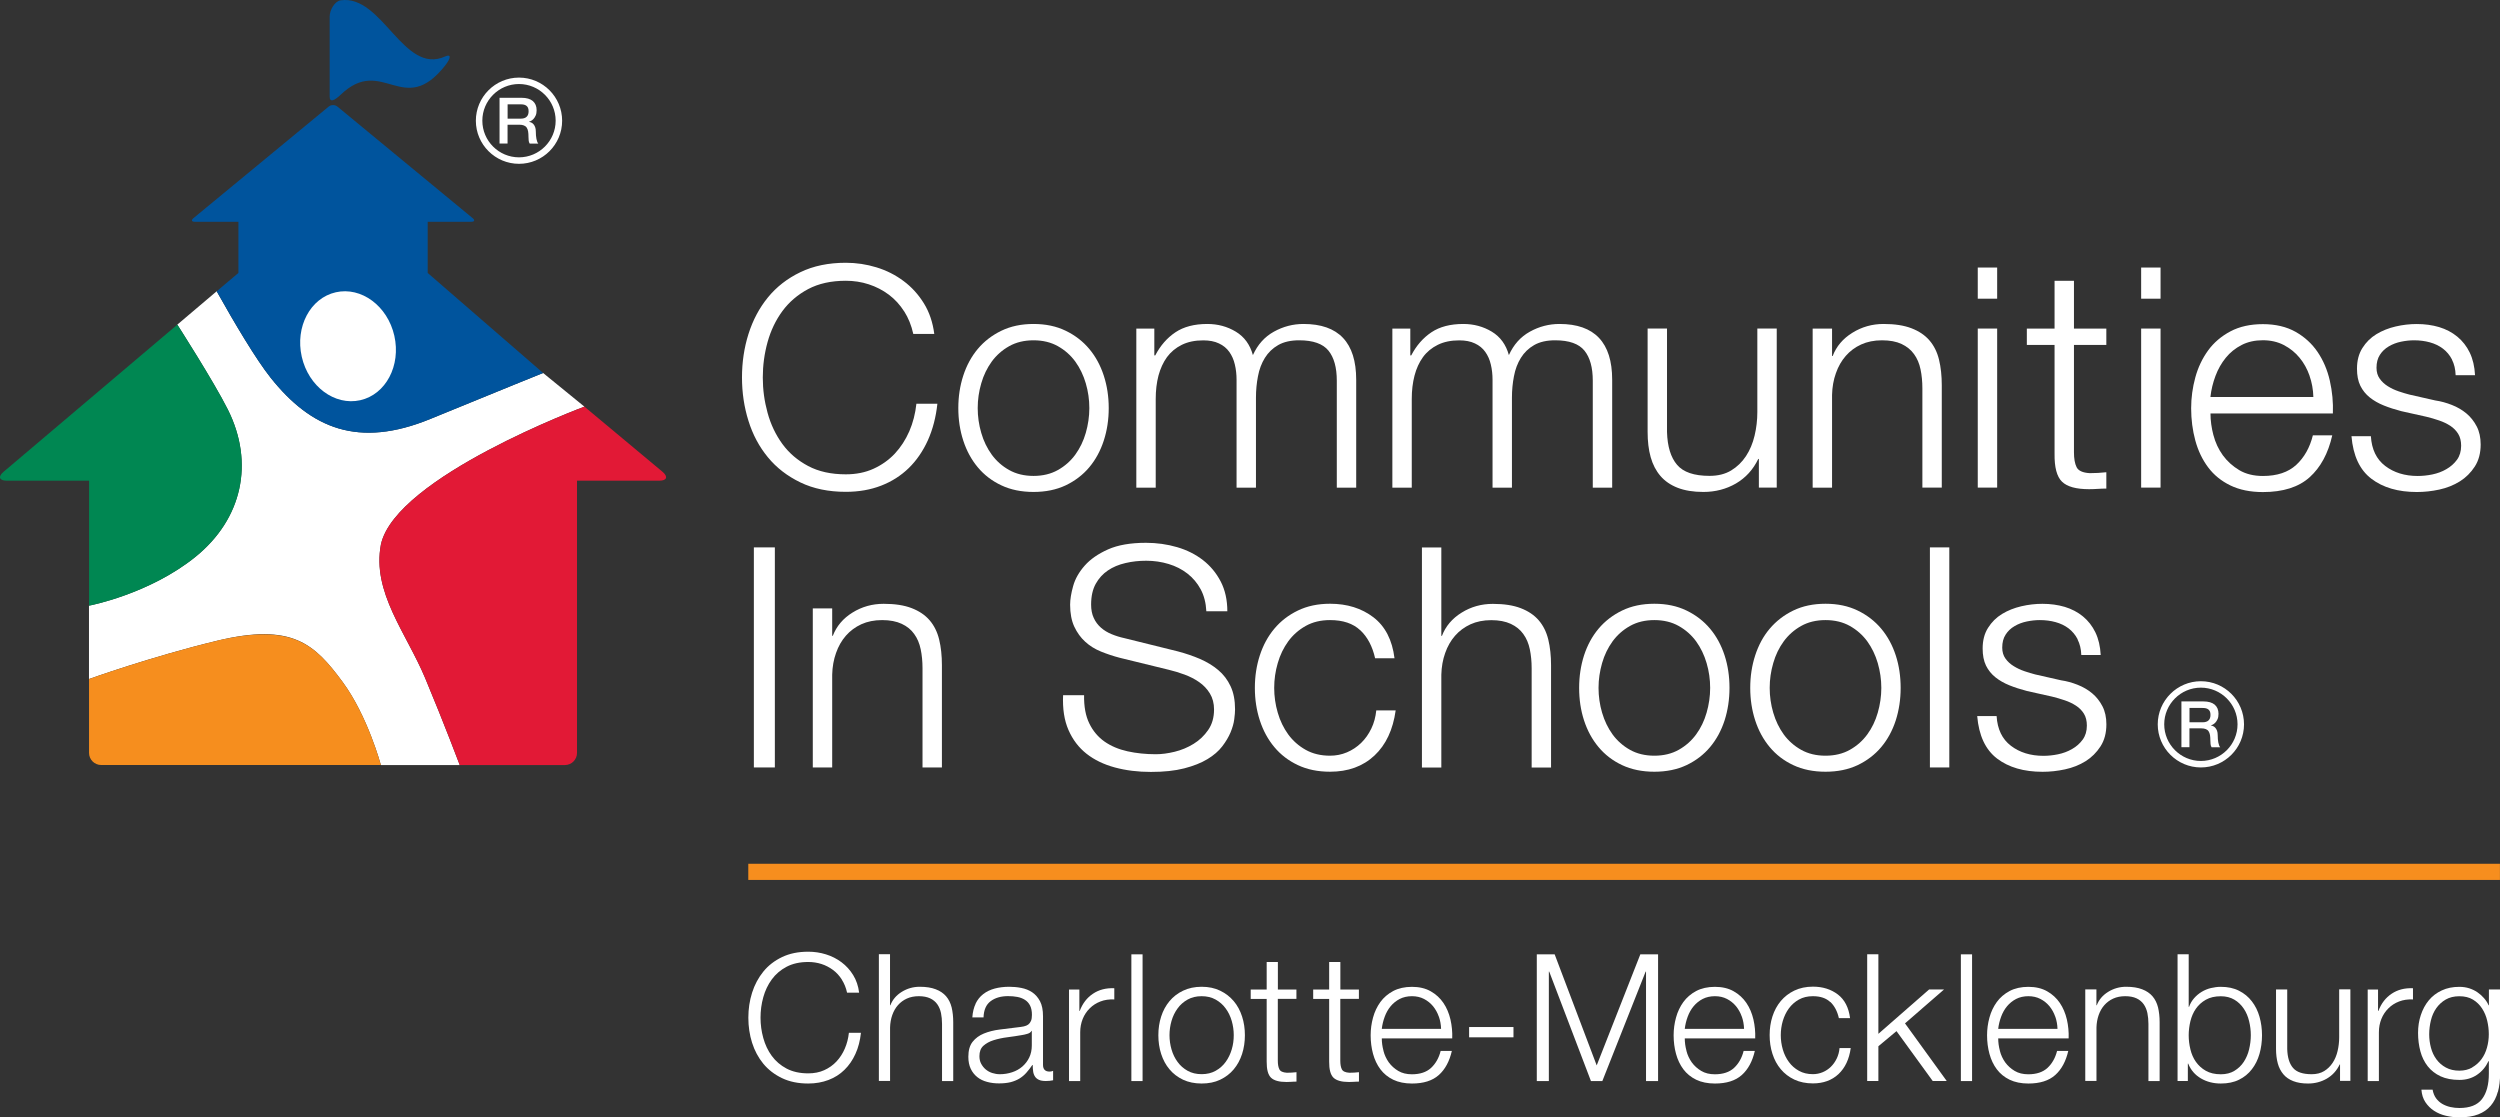 <?xml version="1.0" encoding="UTF-8"?><svg id="uuid-9c674ccb-c387-4afb-985a-9f6b240615f8" xmlns="http://www.w3.org/2000/svg" viewBox="0 0 408.53 182.6"><rect x="0" y="0" width="408.53" height="182.6" fill="#333333" stroke="none"/><defs><style>.uuid-00a3bdf4-1801-4f2c-b5d1-2a84e8cfd7f3{fill:#fff;}.uuid-6e76e49e-bad5-4d21-9f21-0108a187853a{fill:#f78e1e;}.uuid-fec279e2-2a31-45eb-9510-24cf0c13d07f{fill:#f68e1e;}.uuid-45ef4bce-440a-4fd2-883a-d95559efd7f4{fill:#e21936;}.uuid-053002ae-3758-415a-b900-0d7cc7d20124{fill:#008752;}.uuid-bdba30e7-882a-486a-81eb-71fa68d13188{fill:#00549d;}</style></defs><path class="uuid-00a3bdf4-1801-4f2c-b5d1-2a84e8cfd7f3" d="m35.41,47.6c2.92,5.21,6.44,11.15,8.84,14.16,6.57,8.22,14.27,11.55,26.1,6.69,11.83-4.86,18.4-7.5,18.4-7.5l6.75,5.5s-30.79,11.46-33.25,22.5c-1.5,7.84,4.16,14.49,7.25,21.91,3.12,7.48,5.63,14.16,5.63,14.16h-12.89s-2.16-8.02-6.25-13.57c-4.58-6.2-8.21-9.72-20.5-6.75-10.81,2.61-20.95,6.26-20.95,6.26v-11.99s9.86-1.86,17.45-8.02c7.58-6.17,9.6-15.29,5.25-24-2.33-4.65-8.27-13.9-8.27-13.9l6.43-5.45Z"/><path class="uuid-bdba30e7-882a-486a-81eb-71fa68d13188" d="m55.68,15.47c-1,.95-1.81,1.36-1.81.3V2.71c0-1.06.82-2.52,1.81-2.66,6.82-.96,10.24,12.27,17.06,9.18.99-.45.99.21,0,1.48-6.82,8.67-10.24-1.78-17.06,4.76"/><path class="uuid-bdba30e7-882a-486a-81eb-71fa68d13188" d="m69.89,44.6v-8.36h7.14c.51,0,.61-.27.21-.59l-22.1-18.23c-.39-.33-1.04-.33-1.43,0l-22.1,18.23c-.39.33-.3.59.21.59h7.14v8.36l-3.55,3c2.92,5.21,6.44,11.15,8.84,14.16,6.57,8.22,14.27,11.55,26.1,6.69,11.83-4.86,18.4-7.5,18.4-7.5l-18.86-16.35Z"/><path class="uuid-45ef4bce-440a-4fd2-883a-d95559efd7f4" d="m108.28,77.11l-12.78-10.66s-30.79,11.46-33.25,22.5c-1.5,7.84,4.16,14.49,7.25,21.91,3.12,7.48,5.63,14.16,5.63,14.16h17.18c1.09,0,1.98-.89,1.98-1.98v-44.49h13.46c1.22,0,1.46-.65.53-1.44"/><path class="uuid-fec279e2-2a31-45eb-9510-24cf0c13d07f" d="m35.5,104.7c-10.81,2.61-20.95,6.26-20.95,6.26v12.07c0,1.09.89,1.98,1.98,1.98h45.71s-2.16-8.02-6.25-13.57c-4.58-6.2-8.18-9.61-20.5-6.75"/><path class="uuid-053002ae-3758-415a-b900-0d7cc7d20124" d="m37.25,66.95c-2.33-4.65-8.27-13.9-8.27-13.9L.57,77.11c-.93.79-.7,1.44.53,1.44h13.46v20.42s9.86-1.86,17.44-8.02c7.58-6.17,9.6-15.29,5.25-24"/><path class="uuid-00a3bdf4-1801-4f2c-b5d1-2a84e8cfd7f3" d="m64.44,54.87c1.1,4.87-1.39,9.59-5.57,10.53-4.18.94-8.46-2.24-9.56-7.11-1.1-4.87,1.39-9.59,5.57-10.53,4.17-.94,8.46,2.24,9.56,7.11"/><path class="uuid-00a3bdf4-1801-4f2c-b5d1-2a84e8cfd7f3" d="m147.76,50.9c-.69-1.09-1.53-2.01-2.52-2.75-.99-.74-2.08-1.3-3.28-1.69-1.19-.39-2.44-.58-3.75-.58-2.38,0-4.43.45-6.15,1.36-1.71.91-3.11,2.11-4.21,3.6-1.09,1.49-1.9,3.18-2.42,5.06-.52,1.88-.78,3.81-.78,5.79s.26,3.87.78,5.77c.52,1.9,1.33,3.59,2.42,5.09,1.09,1.49,2.49,2.69,4.21,3.6,1.71.91,3.76,1.36,6.15,1.36,1.68,0,3.19-.3,4.53-.91,1.34-.61,2.5-1.43,3.48-2.47.97-1.04,1.76-2.26,2.37-3.65.6-1.39.99-2.9,1.16-4.51h3.43c-.24,2.22-.76,4.21-1.56,5.99-.81,1.78-1.85,3.29-3.12,4.53-1.28,1.24-2.78,2.2-4.51,2.87-1.73.67-3.65,1.01-5.77,1.01-2.82,0-5.3-.51-7.43-1.54-2.13-1.03-3.9-2.39-5.31-4.11-1.41-1.71-2.47-3.69-3.17-5.94-.71-2.25-1.06-4.62-1.06-7.1s.35-4.85,1.06-7.1c.71-2.25,1.76-4.24,3.17-5.97,1.41-1.73,3.18-3.11,5.31-4.13,2.13-1.03,4.61-1.54,7.43-1.54,1.71,0,3.38.25,5.01.75s3.11,1.25,4.43,2.24c1.33.99,2.43,2.21,3.32,3.65.89,1.44,1.45,3.11,1.69,4.99h-3.43c-.3-1.38-.8-2.61-1.49-3.7Z"/><path class="uuid-00a3bdf4-1801-4f2c-b5d1-2a84e8cfd7f3" d="m174.15,54.05c1.53.74,2.81,1.73,3.85,2.97,1.04,1.24,1.83,2.7,2.37,4.36.54,1.66.81,3.43.81,5.31s-.27,3.65-.81,5.31c-.54,1.66-1.33,3.12-2.37,4.36-1.04,1.24-2.33,2.22-3.85,2.95-1.53.72-3.28,1.08-5.26,1.08s-3.74-.36-5.26-1.08c-1.53-.72-2.81-1.7-3.85-2.95-1.04-1.24-1.83-2.7-2.37-4.36-.54-1.66-.81-3.43-.81-5.31s.27-3.65.81-5.31c.54-1.66,1.33-3.12,2.37-4.36,1.04-1.24,2.33-2.23,3.85-2.97,1.53-.74,3.28-1.11,5.26-1.11s3.74.37,5.26,1.11Zm-9.24,2.52c-1.14.64-2.09,1.48-2.85,2.52-.75,1.04-1.33,2.22-1.71,3.55-.39,1.33-.58,2.68-.58,4.05s.19,2.73.58,4.05c.38,1.33.96,2.51,1.71,3.55.76,1.04,1.7,1.88,2.85,2.52,1.14.64,2.47.96,3.98.96s2.84-.32,3.98-.96c1.14-.64,2.09-1.48,2.85-2.52.75-1.04,1.33-2.22,1.71-3.55.38-1.33.58-2.68.58-4.05s-.19-2.73-.58-4.05c-.39-1.33-.96-2.51-1.71-3.55-.76-1.04-1.71-1.88-2.85-2.52-1.14-.64-2.47-.96-3.98-.96s-2.84.32-3.98.96Z"/><path class="uuid-00a3bdf4-1801-4f2c-b5d1-2a84e8cfd7f3" d="m188.63,53.7v4.38h.15c.84-1.61,1.94-2.87,3.3-3.78,1.36-.91,3.1-1.36,5.21-1.36,1.71,0,3.27.42,4.66,1.26,1.39.84,2.32,2.12,2.79,3.83.77-1.71,1.91-2.99,3.43-3.83,1.51-.84,3.12-1.26,4.84-1.26,5.74,0,8.61,3.04,8.61,9.12v17.63h-3.17v-17.48c0-2.15-.45-3.78-1.36-4.91-.91-1.12-2.5-1.69-4.79-1.69-1.38,0-2.52.26-3.43.78-.91.52-1.63,1.22-2.17,2.09-.54.87-.92,1.87-1.13,3-.22,1.12-.33,2.29-.33,3.5v14.71h-3.17v-17.63c0-.87-.09-1.7-.28-2.49-.18-.79-.49-1.48-.91-2.07-.42-.59-.98-1.05-1.69-1.38-.71-.34-1.56-.5-2.57-.5-1.34,0-2.51.24-3.5.73-.99.49-1.79,1.16-2.42,2.01-.62.86-1.08,1.87-1.39,3.02-.3,1.16-.45,2.43-.45,3.8v14.51h-3.17v-25.99h2.92Z"/><path class="uuid-00a3bdf4-1801-4f2c-b5d1-2a84e8cfd7f3" d="m230.46,53.7v4.38h.15c.84-1.61,1.94-2.87,3.3-3.78,1.36-.91,3.1-1.36,5.21-1.36,1.71,0,3.27.42,4.66,1.26,1.39.84,2.32,2.12,2.79,3.83.77-1.71,1.91-2.99,3.43-3.83,1.51-.84,3.12-1.26,4.84-1.26,5.74,0,8.61,3.04,8.61,9.12v17.63h-3.17v-17.48c0-2.15-.45-3.78-1.36-4.91-.91-1.12-2.5-1.69-4.79-1.69-1.38,0-2.52.26-3.43.78-.91.52-1.63,1.22-2.17,2.09-.54.87-.92,1.87-1.13,3-.22,1.12-.33,2.29-.33,3.5v14.71h-3.17v-17.63c0-.87-.09-1.7-.28-2.49-.18-.79-.49-1.48-.91-2.07-.42-.59-.98-1.05-1.69-1.38-.71-.34-1.56-.5-2.57-.5-1.34,0-2.51.24-3.5.73-.99.49-1.8,1.16-2.42,2.01-.62.86-1.08,1.87-1.38,3.02-.3,1.16-.45,2.43-.45,3.8v14.51h-3.17v-25.99h2.92Z"/><path class="uuid-00a3bdf4-1801-4f2c-b5d1-2a84e8cfd7f3" d="m287.42,79.69v-4.69h-.1c-.84,1.75-2.06,3.08-3.65,4.01-1.59.92-3.37,1.38-5.31,1.38-1.65,0-3.05-.23-4.21-.68s-2.1-1.1-2.82-1.94c-.72-.84-1.25-1.86-1.59-3.07-.34-1.21-.5-2.59-.5-4.13v-16.88h3.17v16.92c.07,2.35.61,4.13,1.64,5.34,1.02,1.21,2.79,1.81,5.31,1.81,1.38,0,2.55-.29,3.53-.88.97-.59,1.78-1.37,2.42-2.34.64-.97,1.11-2.09,1.41-3.35.3-1.26.45-2.54.45-3.85v-13.65h3.17v25.99h-2.92Z"/><path class="uuid-00a3bdf4-1801-4f2c-b5d1-2a84e8cfd7f3" d="m299.38,53.7v4.48h.1c.6-1.58,1.68-2.85,3.22-3.8,1.54-.96,3.24-1.44,5.09-1.44s3.33.23,4.56.7c1.23.47,2.21,1.13,2.95,1.99.74.86,1.26,1.91,1.56,3.15.3,1.24.45,2.64.45,4.18v16.72h-3.17v-16.22c0-1.11-.1-2.14-.3-3.1-.2-.96-.55-1.79-1.06-2.49-.5-.7-1.19-1.26-2.04-1.66-.86-.4-1.92-.6-3.2-.6s-2.41.23-3.4.68c-.99.45-1.83,1.08-2.52,1.87-.69.79-1.23,1.73-1.61,2.82-.39,1.09-.6,2.28-.63,3.55v15.16h-3.17v-25.99h3.17Z"/><path class="uuid-00a3bdf4-1801-4f2c-b5d1-2a84e8cfd7f3" d="m326.36,43.72v5.09h-3.17v-5.09h3.17Zm0,9.97v25.99h-3.17v-25.99h3.17Z"/><path class="uuid-00a3bdf4-1801-4f2c-b5d1-2a84e8cfd7f3" d="m344.2,53.7v2.67h-5.29v17.53c0,1.04.14,1.86.43,2.44.29.59,1,.91,2.14.98.91,0,1.81-.05,2.72-.15v2.67c-.47,0-.94.02-1.41.05-.47.03-.94.05-1.41.05-2.12,0-3.59-.41-4.43-1.23-.84-.82-1.24-2.34-1.21-4.56v-17.78h-4.53v-2.67h4.53v-7.81h3.17v7.81h5.29Z"/><path class="uuid-00a3bdf4-1801-4f2c-b5d1-2a84e8cfd7f3" d="m353.06,43.72v5.09h-3.17v-5.09h3.17Zm0,9.97v25.99h-3.17v-25.99h3.17Z"/><path class="uuid-00a3bdf4-1801-4f2c-b5d1-2a84e8cfd7f3" d="m361.7,71.1c.32,1.22.83,2.32,1.54,3.3.71.97,1.6,1.78,2.67,2.42,1.07.64,2.37.96,3.88.96,2.32,0,4.13-.61,5.44-1.81,1.31-1.21,2.22-2.82,2.72-4.83h3.17c-.67,2.96-1.91,5.24-3.7,6.85-1.79,1.61-4.34,2.42-7.63,2.42-2.05,0-3.82-.36-5.31-1.08-1.49-.72-2.71-1.71-3.65-2.97-.94-1.26-1.64-2.72-2.09-4.38-.45-1.66-.68-3.42-.68-5.26,0-1.71.23-3.39.68-5.04.45-1.65,1.15-3.11,2.09-4.41.94-1.29,2.16-2.33,3.65-3.12,1.49-.79,3.27-1.18,5.31-1.18s3.86.42,5.34,1.26c1.48.84,2.68,1.94,3.6,3.3.92,1.36,1.59,2.92,1.99,4.68.4,1.76.57,3.55.5,5.36h-20c0,1.14.16,2.33.48,3.55Zm15.71-9.7c-.39-1.11-.93-2.09-1.64-2.95-.71-.86-1.56-1.54-2.57-2.07-1.01-.52-2.15-.78-3.43-.78s-2.47.26-3.47.78c-1.01.52-1.87,1.21-2.57,2.07-.7.86-1.27,1.85-1.69,2.97-.42,1.12-.7,2.27-.83,3.45h16.82c-.03-1.21-.24-2.37-.63-3.48Z"/><path class="uuid-00a3bdf4-1801-4f2c-b5d1-2a84e8cfd7f3" d="m400.69,58.76c-.37-.72-.87-1.32-1.49-1.79-.62-.47-1.34-.81-2.14-1.03-.81-.22-1.66-.33-2.57-.33-.7,0-1.42.08-2.14.23-.72.15-1.38.4-1.99.76-.6.35-1.09.81-1.46,1.39-.37.57-.55,1.28-.55,2.11,0,.71.18,1.3.53,1.79s.8.9,1.33,1.23c.54.34,1.12.61,1.76.83.64.22,1.22.39,1.76.53l4.23.96c.91.13,1.8.38,2.7.73.89.35,1.68.81,2.37,1.38.69.57,1.25,1.28,1.69,2.12.44.84.65,1.83.65,2.97,0,1.41-.32,2.61-.96,3.6-.64.99-1.45,1.8-2.44,2.42-.99.62-2.11,1.07-3.35,1.34-1.24.27-2.47.4-3.68.4-3.05,0-5.53-.72-7.43-2.17-1.9-1.44-2.98-3.76-3.25-6.95h3.17c.13,2.15.91,3.77,2.34,4.86,1.43,1.09,3.2,1.64,5.31,1.64.77,0,1.57-.08,2.39-.25.82-.17,1.59-.45,2.29-.86.7-.4,1.28-.91,1.74-1.54.45-.62.68-1.39.68-2.29,0-.77-.16-1.42-.48-1.94-.32-.52-.75-.96-1.28-1.31-.54-.35-1.15-.65-1.84-.88-.69-.24-1.38-.44-2.09-.61l-4.08-.91c-1.04-.27-2-.58-2.87-.93-.87-.35-1.64-.79-2.29-1.31-.65-.52-1.17-1.16-1.54-1.91-.37-.75-.55-1.69-.55-2.79,0-1.31.29-2.43.88-3.37.59-.94,1.35-1.7,2.29-2.27.94-.57,1.99-.99,3.15-1.26,1.16-.27,2.31-.4,3.45-.4,1.31,0,2.53.17,3.65.5,1.12.34,2.12.86,2.97,1.56.86.71,1.54,1.58,2.04,2.62.5,1.04.79,2.27.86,3.68h-3.17c-.03-.97-.23-1.82-.6-2.54Z"/><path class="uuid-00a3bdf4-1801-4f2c-b5d1-2a84e8cfd7f3" d="m126.62,89.45v35.96h-3.43v-35.96h3.43Z"/><path class="uuid-00a3bdf4-1801-4f2c-b5d1-2a84e8cfd7f3" d="m135.99,99.42v4.48h.1c.61-1.58,1.68-2.85,3.22-3.8,1.54-.96,3.24-1.43,5.09-1.43s3.33.23,4.56.7,2.21,1.13,2.95,1.99c.74.86,1.26,1.91,1.56,3.15.3,1.24.45,2.64.45,4.18v16.72h-3.17v-16.22c0-1.11-.1-2.14-.3-3.1-.2-.96-.55-1.79-1.06-2.49-.5-.71-1.18-1.26-2.04-1.66-.86-.4-1.92-.61-3.2-.61s-2.41.23-3.4.68c-.99.46-1.83,1.08-2.52,1.87-.69.79-1.23,1.73-1.61,2.82-.39,1.09-.6,2.28-.63,3.55v15.16h-3.17v-25.99h3.17Z"/><path class="uuid-00a3bdf4-1801-4f2c-b5d1-2a84e8cfd7f3" d="m178,118.21c.6,1.24,1.44,2.23,2.49,2.97,1.06.74,2.31,1.27,3.75,1.59,1.44.32,2.99.48,4.63.48.94,0,1.96-.13,3.07-.4,1.11-.27,2.14-.7,3.1-1.29.96-.59,1.75-1.34,2.39-2.27.64-.92.96-2.04.96-3.35,0-1.01-.23-1.88-.68-2.62-.45-.74-1.04-1.36-1.76-1.86-.72-.5-1.52-.91-2.39-1.23-.87-.32-1.73-.58-2.57-.78l-8.01-1.96c-1.04-.27-2.06-.61-3.05-1.01-.99-.4-1.86-.94-2.59-1.61-.74-.67-1.33-1.49-1.79-2.47-.45-.97-.68-2.17-.68-3.58,0-.87.17-1.89.5-3.07.33-1.18.97-2.29,1.89-3.33.92-1.04,2.19-1.92,3.8-2.64,1.61-.72,3.68-1.08,6.2-1.08,1.78,0,3.48.24,5.09.71,1.61.47,3.02,1.18,4.23,2.12,1.21.94,2.18,2.11,2.9,3.5.72,1.39,1.08,3.02,1.08,4.86h-3.43c-.07-1.38-.38-2.58-.93-3.6-.55-1.02-1.28-1.88-2.17-2.57-.89-.69-1.91-1.21-3.07-1.56-1.16-.35-2.38-.53-3.65-.53-1.18,0-2.31.12-3.4.38-1.09.25-2.05.65-2.87,1.21-.82.55-1.49,1.29-1.99,2.19-.5.91-.75,2.03-.75,3.38,0,.84.14,1.57.43,2.19.28.62.68,1.15,1.18,1.59.5.44,1.08.79,1.74,1.06.65.27,1.35.49,2.09.65l8.76,2.17c1.28.34,2.48.75,3.6,1.23,1.12.49,2.12,1.09,2.97,1.81.86.72,1.53,1.6,2.02,2.65.49,1.04.73,2.3.73,3.78,0,.4-.04.94-.13,1.61-.08.67-.29,1.38-.6,2.14-.32.76-.77,1.52-1.36,2.29s-1.39,1.47-2.42,2.09c-1.02.62-2.29,1.12-3.8,1.51-1.51.39-3.32.58-5.44.58s-4.08-.24-5.89-.73c-1.81-.49-3.36-1.24-4.63-2.24-1.28-1.01-2.26-2.3-2.95-3.88-.69-1.58-.98-3.48-.88-5.69h3.43c-.03,1.85.25,3.39.86,4.63Z"/><path class="uuid-00a3bdf4-1801-4f2c-b5d1-2a84e8cfd7f3" d="m222.28,102.99c-1.18-1.11-2.82-1.66-4.94-1.66-1.51,0-2.84.32-3.98.96-1.14.64-2.09,1.48-2.85,2.52-.75,1.04-1.33,2.22-1.71,3.55-.39,1.33-.58,2.68-.58,4.05s.19,2.73.58,4.05c.38,1.33.96,2.51,1.71,3.55.76,1.04,1.71,1.88,2.85,2.52,1.14.64,2.47.96,3.98.96.97,0,1.9-.18,2.77-.55.87-.37,1.64-.88,2.32-1.54.67-.65,1.22-1.43,1.66-2.34.44-.9.7-1.9.81-2.97h3.17c-.44,3.16-1.59,5.62-3.47,7.38-1.88,1.76-4.3,2.64-7.25,2.64-1.98,0-3.74-.36-5.26-1.08-1.53-.72-2.81-1.7-3.85-2.95-1.04-1.24-1.83-2.7-2.37-4.36s-.81-3.43-.81-5.31.27-3.65.81-5.31c.54-1.66,1.33-3.12,2.37-4.36,1.04-1.24,2.32-2.23,3.85-2.97,1.53-.74,3.28-1.11,5.26-1.11,2.79,0,5.15.74,7.08,2.21,1.93,1.48,3.08,3.71,3.45,6.7h-3.17c-.44-1.95-1.24-3.47-2.42-4.58Z"/><path class="uuid-00a3bdf4-1801-4f2c-b5d1-2a84e8cfd7f3" d="m235.53,89.45v14.46h.1c.6-1.58,1.68-2.85,3.22-3.8,1.54-.96,3.24-1.43,5.09-1.43s3.33.23,4.56.7c1.23.47,2.21,1.13,2.95,1.99.74.86,1.26,1.91,1.56,3.15.3,1.24.45,2.64.45,4.18v16.72h-3.17v-16.22c0-1.11-.1-2.14-.3-3.1-.2-.96-.55-1.79-1.06-2.49-.5-.71-1.19-1.26-2.04-1.66-.86-.4-1.92-.61-3.2-.61s-2.41.23-3.4.68c-.99.46-1.83,1.08-2.52,1.87-.69.79-1.23,1.73-1.61,2.82-.39,1.09-.6,2.28-.63,3.55v15.16h-3.17v-35.96h3.17Z"/><path class="uuid-00a3bdf4-1801-4f2c-b5d1-2a84e8cfd7f3" d="m275.6,99.77c1.53.74,2.81,1.73,3.85,2.97s1.83,2.7,2.37,4.36c.54,1.66.8,3.43.8,5.31s-.27,3.65-.8,5.31c-.54,1.66-1.33,3.12-2.37,4.36-1.04,1.24-2.32,2.22-3.85,2.95-1.53.72-3.29,1.08-5.26,1.08s-3.74-.36-5.27-1.08c-1.53-.72-2.81-1.7-3.85-2.95-1.04-1.24-1.83-2.7-2.37-4.36-.54-1.66-.8-3.43-.8-5.31s.27-3.65.8-5.31c.54-1.66,1.33-3.12,2.37-4.36s2.33-2.23,3.85-2.97c1.53-.74,3.28-1.11,5.27-1.11s3.73.37,5.26,1.11Zm-9.24,2.52c-1.14.64-2.09,1.48-2.85,2.52-.75,1.04-1.33,2.22-1.71,3.55-.38,1.33-.58,2.68-.58,4.05s.19,2.73.58,4.05c.39,1.33.96,2.51,1.71,3.55.76,1.04,1.71,1.88,2.85,2.52,1.14.64,2.47.96,3.98.96s2.84-.32,3.98-.96c1.14-.64,2.09-1.48,2.85-2.52.76-1.04,1.33-2.22,1.71-3.55.38-1.32.58-2.68.58-4.05s-.19-2.73-.58-4.05c-.39-1.33-.96-2.51-1.71-3.55-.76-1.04-1.71-1.88-2.85-2.52-1.14-.64-2.47-.96-3.98-.96s-2.84.32-3.98.96Z"/><path class="uuid-00a3bdf4-1801-4f2c-b5d1-2a84e8cfd7f3" d="m303.57,99.77c1.53.74,2.81,1.73,3.85,2.97,1.04,1.24,1.83,2.7,2.37,4.36.54,1.66.8,3.43.8,5.31s-.27,3.65-.8,5.31c-.54,1.66-1.33,3.12-2.37,4.36-1.04,1.24-2.33,2.22-3.85,2.95-1.53.72-3.28,1.08-5.26,1.08s-3.74-.36-5.27-1.08c-1.53-.72-2.81-1.7-3.85-2.95-1.04-1.24-1.83-2.7-2.37-4.36-.54-1.66-.81-3.43-.81-5.31s.27-3.65.81-5.31c.54-1.66,1.32-3.12,2.37-4.36s2.33-2.23,3.85-2.97c1.53-.74,3.28-1.11,5.27-1.11s3.73.37,5.26,1.11Zm-9.24,2.52c-1.14.64-2.09,1.48-2.85,2.52-.76,1.04-1.33,2.22-1.71,3.55-.39,1.33-.58,2.68-.58,4.05s.19,2.73.58,4.05c.39,1.33.96,2.51,1.71,3.55.76,1.04,1.71,1.88,2.85,2.52,1.14.64,2.47.96,3.98.96s2.84-.32,3.98-.96c1.14-.64,2.09-1.48,2.85-2.52.76-1.04,1.33-2.22,1.71-3.55.38-1.32.58-2.68.58-4.05s-.2-2.73-.58-4.05c-.39-1.33-.96-2.51-1.71-3.55-.76-1.04-1.71-1.88-2.85-2.52-1.14-.64-2.47-.96-3.98-.96s-2.84.32-3.98.96Z"/><path class="uuid-00a3bdf4-1801-4f2c-b5d1-2a84e8cfd7f3" d="m318.54,89.45v35.96h-3.17v-35.96h3.17Z"/><path class="uuid-00a3bdf4-1801-4f2c-b5d1-2a84e8cfd7f3" d="m339.52,104.48c-.37-.72-.87-1.32-1.48-1.79-.62-.47-1.34-.81-2.14-1.03-.8-.22-1.66-.33-2.57-.33-.71,0-1.42.08-2.14.23-.72.15-1.39.4-1.99.76-.61.35-1.09.81-1.46,1.39-.37.57-.55,1.28-.55,2.12,0,.71.18,1.3.53,1.79.35.49.8.9,1.34,1.23.54.34,1.12.61,1.76.83.63.22,1.22.39,1.76.53l4.23.96c.91.13,1.8.38,2.69.73.89.35,1.68.81,2.37,1.38.69.57,1.25,1.28,1.69,2.12.44.84.65,1.83.65,2.97,0,1.41-.32,2.61-.96,3.6-.64.99-1.45,1.8-2.44,2.42-.99.62-2.11,1.06-3.35,1.33-1.24.27-2.47.4-3.68.4-3.06,0-5.53-.72-7.43-2.16-1.9-1.45-2.98-3.76-3.25-6.95h3.17c.13,2.15.91,3.77,2.34,4.86,1.43,1.09,3.2,1.64,5.31,1.64.77,0,1.57-.08,2.39-.25.82-.17,1.58-.45,2.29-.86.71-.4,1.28-.91,1.74-1.54.45-.62.68-1.38.68-2.29,0-.77-.16-1.42-.48-1.94-.32-.52-.75-.96-1.29-1.31-.54-.35-1.15-.65-1.84-.88-.69-.23-1.38-.44-2.09-.61l-4.08-.91c-1.04-.27-2-.58-2.87-.93-.87-.35-1.64-.79-2.29-1.31-.65-.52-1.17-1.16-1.54-1.91-.37-.76-.55-1.69-.55-2.8,0-1.31.29-2.44.88-3.37.59-.94,1.35-1.7,2.29-2.27.94-.57,1.99-.99,3.15-1.26,1.16-.27,2.31-.4,3.45-.4,1.31,0,2.53.17,3.65.5,1.12.34,2.12.86,2.97,1.56.86.71,1.54,1.58,2.04,2.62.5,1.04.79,2.27.86,3.68h-3.17c-.03-.97-.24-1.82-.61-2.54Z"/><rect class="uuid-6e76e49e-bad5-4d21-9f21-0108a187853a" x="122.28" y="141.15" width="286.24" height="2.64"/><path class="uuid-00a3bdf4-1801-4f2c-b5d1-2a84e8cfd7f3" d="m137.57,160.08c-.4-.63-.88-1.16-1.45-1.58-.57-.42-1.2-.75-1.88-.97-.69-.22-1.41-.33-2.16-.33-1.37,0-2.55.26-3.54.78-.99.52-1.79,1.21-2.42,2.07-.63.86-1.09,1.83-1.39,2.91-.3,1.08-.45,2.2-.45,3.34s.15,2.23.45,3.32c.3,1.09.76,2.07,1.39,2.93.63.86,1.44,1.55,2.42,2.07.99.52,2.17.78,3.54.78.97,0,1.84-.17,2.61-.52.77-.35,1.44-.82,2-1.42.56-.6,1.02-1.3,1.36-2.1.35-.8.57-1.67.67-2.59h1.97c-.14,1.28-.43,2.43-.9,3.45-.46,1.02-1.06,1.89-1.8,2.61-.73.72-1.6,1.27-2.6,1.65s-2.1.58-3.32.58c-1.62,0-3.05-.29-4.28-.88-1.23-.59-2.25-1.38-3.06-2.36-.81-.99-1.42-2.13-1.83-3.42-.41-1.29-.61-2.66-.61-4.09s.2-2.79.61-4.09c.41-1.29,1.02-2.44,1.83-3.44.81-1,1.83-1.79,3.06-2.38,1.23-.59,2.65-.88,4.28-.88.99,0,1.95.14,2.89.43.94.29,1.79.72,2.55,1.29.76.57,1.4,1.27,1.91,2.1.51.83.84,1.79.97,2.87h-1.97c-.17-.79-.46-1.5-.86-2.13Z"/><path class="uuid-00a3bdf4-1801-4f2c-b5d1-2a84e8cfd7f3" d="m145.44,155.95v8.32h.06c.35-.91.97-1.64,1.86-2.19.89-.55,1.87-.83,2.93-.83s1.92.14,2.62.41c.71.27,1.27.65,1.7,1.15.42.49.72,1.1.9,1.81.17.72.26,1.52.26,2.41v9.63h-1.83v-9.34c0-.64-.06-1.23-.17-1.78-.12-.55-.32-1.03-.61-1.44-.29-.41-.68-.73-1.17-.96-.49-.23-1.11-.35-1.84-.35s-1.39.13-1.96.39-1.05.62-1.45,1.07c-.4.45-.71,1-.93,1.62-.22.63-.34,1.31-.36,2.04v8.73h-1.83v-20.71h1.83Z"/><path class="uuid-00a3bdf4-1801-4f2c-b5d1-2a84e8cfd7f3" d="m159.42,164.01c.31-.64.73-1.16,1.26-1.57s1.16-.71,1.87-.9c.71-.19,1.51-.29,2.38-.29.66,0,1.31.06,1.97.19.66.13,1.25.36,1.77.71s.95.84,1.28,1.46c.33.63.49,1.45.49,2.45v7.95c0,.73.36,1.1,1.07,1.1.21,0,.41-.04.58-.12v1.54c-.21.04-.4.07-.57.09-.16.02-.37.03-.62.03-.46,0-.84-.06-1.12-.19s-.5-.3-.65-.54c-.15-.23-.26-.51-.3-.83-.05-.32-.07-.67-.07-1.06h-.06c-.33.48-.66.91-1,1.29-.34.38-.72.69-1.13.94-.42.25-.89.44-1.42.58-.53.13-1.17.2-1.9.2-.7,0-1.35-.08-1.96-.25-.61-.16-1.14-.42-1.59-.78-.45-.36-.81-.81-1.07-1.36-.26-.55-.39-1.2-.39-1.96,0-1.04.23-1.86.7-2.45s1.08-1.04,1.84-1.35c.76-.31,1.62-.53,2.58-.65s1.93-.25,2.91-.36c.39-.04.73-.09,1.02-.15.29-.06.53-.16.73-.3.19-.15.34-.34.45-.59.11-.25.16-.58.16-.99,0-.62-.1-1.13-.3-1.52-.2-.4-.48-.71-.84-.94-.36-.23-.77-.39-1.25-.48-.47-.09-.98-.13-1.52-.13-1.16,0-2.11.28-2.84.83-.74.55-1.12,1.44-1.16,2.65h-1.83c.06-.87.24-1.62.55-2.26Zm9.13,4.47c-.12.21-.34.37-.67.46-.33.1-.62.16-.87.2-.77.13-1.57.26-2.39.36s-1.57.27-2.25.48c-.68.21-1.23.52-1.67.91-.44.4-.65.96-.65,1.7,0,.46.09.88.28,1.23s.43.67.74.93c.31.26.67.46,1.07.59.41.13.82.2,1.25.2.7,0,1.36-.11,2-.32.64-.21,1.19-.52,1.67-.93.47-.41.85-.9,1.13-1.48.28-.58.42-1.24.42-1.97v-2.38h-.06Z"/><path class="uuid-00a3bdf4-1801-4f2c-b5d1-2a84e8cfd7f3" d="m176.38,161.69v3.51h.06c.46-1.22,1.18-2.16,2.16-2.81.98-.66,2.14-.96,3.49-.9v1.83c-.83-.04-1.59.07-2.26.33-.68.26-1.26.63-1.75,1.12-.49.48-.88,1.06-1.15,1.73-.27.67-.41,1.4-.41,2.19v7.97h-1.83v-14.96h1.68Z"/><path class="uuid-00a3bdf4-1801-4f2c-b5d1-2a84e8cfd7f3" d="m186.71,155.95v20.71h-1.83v-20.71h1.83Z"/><path class="uuid-00a3bdf4-1801-4f2c-b5d1-2a84e8cfd7f3" d="m199.39,161.89c.88.42,1.62,1,2.22,1.71s1.05,1.55,1.36,2.51c.31.96.46,1.98.46,3.06s-.15,2.1-.46,3.06c-.31.96-.76,1.79-1.36,2.51-.6.72-1.34,1.28-2.22,1.7-.88.42-1.89.62-3.03.62s-2.15-.21-3.03-.62c-.88-.42-1.62-.98-2.22-1.7-.6-.71-1.05-1.55-1.36-2.51-.31-.96-.46-1.98-.46-3.06s.15-2.1.46-3.06c.31-.96.76-1.79,1.36-2.51s1.34-1.29,2.22-1.71c.88-.42,1.89-.64,3.03-.64s2.15.21,3.03.64Zm-5.32,1.45c-.66.37-1.21.85-1.64,1.45-.44.6-.77,1.28-.99,2.04-.22.76-.33,1.54-.33,2.33s.11,1.57.33,2.33c.22.76.55,1.45.99,2.04.43.6.98,1.08,1.64,1.45.66.37,1.42.55,2.29.55s1.63-.18,2.29-.55c.66-.37,1.21-.85,1.64-1.45.44-.6.76-1.28.99-2.04s.33-1.54.33-2.33-.11-1.57-.33-2.33-.55-1.45-.99-2.04c-.43-.6-.98-1.08-1.64-1.45-.66-.37-1.42-.55-2.29-.55s-1.63.18-2.29.55Z"/><path class="uuid-00a3bdf4-1801-4f2c-b5d1-2a84e8cfd7f3" d="m211.85,161.69v1.54h-3.04v10.09c0,.6.08,1.07.25,1.41.16.34.58.53,1.23.57.52,0,1.04-.03,1.57-.09v1.54c-.27,0-.54,0-.81.03-.27.02-.54.03-.81.03-1.22,0-2.07-.24-2.55-.71s-.71-1.35-.7-2.62v-10.24h-2.61v-1.54h2.61v-4.5h1.83v4.5h3.04Z"/><path class="uuid-00a3bdf4-1801-4f2c-b5d1-2a84e8cfd7f3" d="m222.06,161.69v1.54h-3.04v10.09c0,.6.08,1.07.25,1.41.16.34.58.53,1.23.57.52,0,1.04-.03,1.57-.09v1.54c-.27,0-.54,0-.81.03-.27.02-.54.03-.81.03-1.22,0-2.07-.24-2.55-.71s-.71-1.35-.7-2.62v-10.24h-2.61v-1.54h2.61v-4.5h1.83v4.5h3.04Z"/><path class="uuid-00a3bdf4-1801-4f2c-b5d1-2a84e8cfd7f3" d="m226.07,171.71c.18.71.48,1.34.88,1.9.41.56.92,1.02,1.54,1.39.62.37,1.36.55,2.23.55,1.33,0,2.38-.35,3.13-1.04.75-.7,1.28-1.62,1.57-2.78h1.83c-.39,1.7-1.1,3.02-2.13,3.94-1.04.93-2.5,1.39-4.39,1.39-1.18,0-2.2-.21-3.06-.62-.86-.42-1.56-.99-2.1-1.71-.54-.72-.94-1.57-1.2-2.52-.26-.96-.39-1.97-.39-3.03,0-.99.13-1.95.39-2.9.26-.95.66-1.79,1.2-2.54.54-.74,1.24-1.34,2.1-1.8.86-.45,1.88-.68,3.06-.68s2.22.24,3.07.73c.85.48,1.54,1.12,2.07,1.9.53.78.91,1.68,1.15,2.7.23,1.01.33,2.04.29,3.09h-11.51c0,.66.09,1.34.28,2.04Zm9.05-5.58c-.22-.64-.54-1.2-.94-1.7-.41-.49-.9-.89-1.48-1.19s-1.24-.45-1.97-.45-1.42.15-2,.45-1.07.7-1.48,1.19c-.41.49-.73,1.06-.97,1.71-.24.65-.4,1.31-.48,1.99h9.69c-.02-.7-.14-1.36-.36-2Z"/><path class="uuid-00a3bdf4-1801-4f2c-b5d1-2a84e8cfd7f3" d="m240.07,167.83h7.25v1.68h-7.25v-1.68Z"/><path class="uuid-00a3bdf4-1801-4f2c-b5d1-2a84e8cfd7f3" d="m254.05,155.95l6.87,18.15,7.13-18.15h2.9v20.71h-1.97v-17.89h-.06l-7.08,17.89h-1.86l-6.82-17.89h-.06v17.89h-1.97v-20.71h2.9Z"/><path class="uuid-00a3bdf4-1801-4f2c-b5d1-2a84e8cfd7f3" d="m275.58,171.71c.18.71.48,1.34.88,1.9.41.56.92,1.02,1.54,1.39.62.37,1.36.55,2.23.55,1.33,0,2.38-.35,3.13-1.04.75-.7,1.28-1.62,1.57-2.78h1.83c-.39,1.7-1.1,3.02-2.13,3.94-1.04.93-2.5,1.39-4.39,1.39-1.18,0-2.2-.21-3.06-.62-.86-.42-1.56-.99-2.1-1.71-.54-.72-.94-1.57-1.2-2.52-.26-.96-.39-1.97-.39-3.03,0-.99.13-1.95.39-2.9.26-.95.66-1.79,1.2-2.54.54-.74,1.24-1.34,2.1-1.8.86-.45,1.88-.68,3.06-.68s2.22.24,3.07.73c.85.48,1.54,1.12,2.07,1.9.53.78.91,1.68,1.15,2.7.23,1.01.33,2.04.29,3.09h-11.51c0,.66.09,1.34.28,2.04Zm9.05-5.58c-.22-.64-.54-1.2-.94-1.7-.41-.49-.9-.89-1.48-1.19s-1.24-.45-1.97-.45-1.42.15-2,.45-1.07.7-1.48,1.19c-.41.49-.73,1.06-.97,1.71-.24.65-.4,1.31-.48,1.99h9.69c-.02-.7-.14-1.36-.36-2Z"/><path class="uuid-00a3bdf4-1801-4f2c-b5d1-2a84e8cfd7f3" d="m299.09,163.75c-.68-.64-1.62-.96-2.84-.96-.87,0-1.63.18-2.29.55-.66.37-1.2.85-1.64,1.45-.44.6-.76,1.28-.99,2.04-.22.76-.33,1.54-.33,2.33s.11,1.57.33,2.33c.22.76.55,1.45.99,2.04.43.6.98,1.08,1.64,1.45.66.37,1.42.55,2.29.55.56,0,1.09-.11,1.6-.32.5-.21.95-.51,1.33-.88s.71-.83.96-1.35c.25-.52.41-1.09.46-1.71h1.83c-.25,1.82-.92,3.23-2,4.25-1.08,1.01-2.48,1.52-4.18,1.52-1.14,0-2.15-.21-3.03-.62-.88-.42-1.62-.98-2.22-1.7-.6-.71-1.05-1.55-1.36-2.51-.31-.96-.46-1.98-.46-3.06s.15-2.1.46-3.06c.31-.96.76-1.79,1.36-2.51.6-.71,1.34-1.29,2.22-1.71s1.89-.64,3.03-.64c1.61,0,2.96.43,4.08,1.28,1.11.85,1.77,2.14,1.99,3.86h-1.83c-.25-1.12-.72-2-1.39-2.64Z"/><path class="uuid-00a3bdf4-1801-4f2c-b5d1-2a84e8cfd7f3" d="m306.95,155.95v12.99l8.29-7.25h2.44l-6.38,5.54,6.82,9.42h-2.29l-5.92-8.15-2.96,2.47v5.68h-1.83v-20.71h1.83Z"/><path class="uuid-00a3bdf4-1801-4f2c-b5d1-2a84e8cfd7f3" d="m322.26,155.95v20.71h-1.83v-20.71h1.83Z"/><path class="uuid-00a3bdf4-1801-4f2c-b5d1-2a84e8cfd7f3" d="m326.8,171.71c.18.71.48,1.34.88,1.9.41.56.92,1.02,1.54,1.39.62.37,1.36.55,2.23.55,1.33,0,2.38-.35,3.13-1.04.75-.7,1.28-1.62,1.57-2.78h1.83c-.39,1.7-1.1,3.02-2.13,3.94-1.04.93-2.5,1.39-4.39,1.39-1.18,0-2.2-.21-3.06-.62-.86-.42-1.56-.99-2.1-1.71-.54-.72-.94-1.57-1.2-2.52-.26-.96-.39-1.97-.39-3.03,0-.99.13-1.95.39-2.9.26-.95.66-1.79,1.2-2.54.54-.74,1.24-1.34,2.1-1.8.86-.45,1.88-.68,3.06-.68s2.22.24,3.07.73c.85.48,1.54,1.12,2.07,1.9.53.78.91,1.68,1.15,2.7.23,1.01.33,2.04.29,3.09h-11.51c0,.66.09,1.34.28,2.04Zm9.05-5.58c-.22-.64-.54-1.2-.94-1.7-.41-.49-.9-.89-1.48-1.19s-1.24-.45-1.97-.45-1.42.15-2,.45-1.07.7-1.48,1.19c-.41.49-.73,1.06-.97,1.71-.24.65-.4,1.31-.48,1.99h9.69c-.02-.7-.14-1.36-.36-2Z"/><path class="uuid-00a3bdf4-1801-4f2c-b5d1-2a84e8cfd7f3" d="m342.58,161.69v2.58h.06c.35-.91.97-1.64,1.86-2.19.89-.55,1.87-.83,2.93-.83s1.92.14,2.62.41c.71.27,1.27.65,1.7,1.15.42.49.72,1.1.9,1.81.17.72.26,1.52.26,2.41v9.63h-1.83v-9.34c0-.64-.06-1.23-.17-1.78-.12-.55-.32-1.03-.61-1.44-.29-.41-.68-.73-1.17-.96-.49-.23-1.11-.35-1.84-.35s-1.39.13-1.96.39-1.05.62-1.45,1.07-.71,1-.93,1.62c-.22.63-.34,1.31-.36,2.04v8.73h-1.83v-14.96h1.83Z"/><path class="uuid-00a3bdf4-1801-4f2c-b5d1-2a84e8cfd7f3" d="m357.66,155.95v8.58h.06c.19-.54.47-1.01.83-1.42s.77-.75,1.23-1.03c.46-.28.97-.49,1.51-.62.54-.13,1.08-.2,1.62-.2,1.14,0,2.13.21,2.97.64.84.42,1.54,1,2.1,1.73.56.72.98,1.57,1.25,2.52s.41,1.97.41,3.03-.14,2.07-.41,3.03-.69,1.8-1.25,2.52c-.56.73-1.26,1.3-2.1,1.71-.84.42-1.83.62-2.97.62-1.22,0-2.31-.28-3.26-.84s-1.65-1.36-2.07-2.41h-.06v2.84h-1.68v-20.71h1.83Zm9.87,10.92c-.18-.76-.47-1.45-.87-2.04-.4-.6-.9-1.09-1.52-1.46s-1.36-.57-2.23-.57c-.97,0-1.78.19-2.45.57s-1.21.87-1.62,1.46c-.42.6-.71,1.28-.9,2.04-.18.76-.28,1.53-.28,2.3s.09,1.54.28,2.31c.18.76.48,1.45.9,2.04s.96,1.09,1.62,1.46c.67.38,1.48.57,2.45.57.87,0,1.61-.19,2.23-.57.62-.38,1.13-.86,1.52-1.46s.69-1.28.87-2.04c.18-.76.28-1.53.28-2.31s-.09-1.54-.28-2.3Z"/><path class="uuid-00a3bdf4-1801-4f2c-b5d1-2a84e8cfd7f3" d="m382.39,176.65v-2.7h-.06c-.48,1.01-1.18,1.77-2.1,2.31-.92.53-1.94.8-3.06.8-.95,0-1.75-.13-2.42-.39s-1.21-.63-1.62-1.12-.72-1.07-.91-1.77-.29-1.49-.29-2.38v-9.71h1.83v9.74c.04,1.35.35,2.38.94,3.07.59.7,1.61,1.04,3.06,1.04.79,0,1.47-.17,2.03-.51.56-.34,1.02-.79,1.39-1.35s.64-1.2.81-1.93c.17-.72.26-1.46.26-2.22v-7.86h1.83v14.96h-1.68Z"/><path class="uuid-00a3bdf4-1801-4f2c-b5d1-2a84e8cfd7f3" d="m388.6,161.69v3.51h.06c.46-1.22,1.18-2.16,2.16-2.81.98-.66,2.14-.96,3.49-.9v1.83c-.83-.04-1.58.07-2.26.33-.68.26-1.26.63-1.75,1.12-.49.48-.88,1.06-1.15,1.73s-.41,1.4-.41,2.19v7.97h-1.83v-14.96h1.68Z"/><path class="uuid-00a3bdf4-1801-4f2c-b5d1-2a84e8cfd7f3" d="m408.17,178.42c-.24.89-.62,1.64-1.15,2.26-.52.62-1.2,1.09-2.04,1.42-.84.33-1.87.49-3.09.49-.75,0-1.49-.09-2.2-.26-.72-.17-1.36-.44-1.93-.81s-1.04-.84-1.42-1.41c-.38-.57-.59-1.25-.65-2.04h1.83c.1.56.29,1.03.57,1.41s.62.68,1.01.91c.4.23.84.4,1.32.51s.98.16,1.48.16c1.7,0,2.93-.48,3.68-1.45s1.13-2.36,1.13-4.18v-2.03h-.06c-.43.93-1.05,1.67-1.87,2.23-.82.56-1.78.84-2.89.84-1.2,0-2.22-.2-3.07-.59-.85-.4-1.55-.94-2.1-1.64-.55-.7-.95-1.51-1.2-2.45-.25-.94-.38-1.94-.38-3s.15-2,.45-2.91.73-1.72,1.3-2.41c.57-.69,1.28-1.23,2.12-1.62.84-.4,1.8-.59,2.89-.59.56,0,1.09.08,1.58.23.49.16.94.37,1.35.65s.77.6,1.09.97c.32.37.57.75.74,1.16h.06v-2.58h1.83v13.75c0,1.1-.12,2.1-.36,2.99Zm-4.19-3.99c.6-.34,1.1-.78,1.51-1.33s.71-1.18.91-1.9c.2-.71.3-1.45.3-2.2s-.09-1.47-.26-2.2c-.17-.73-.45-1.4-.84-2-.39-.6-.88-1.08-1.49-1.45-.61-.37-1.35-.55-2.22-.55s-1.61.18-2.23.54-1.13.83-1.54,1.41c-.41.58-.7,1.24-.88,1.99-.18.74-.28,1.5-.28,2.28s.1,1.49.29,2.2c.19.72.49,1.35.9,1.9s.92,1,1.54,1.33c.62.34,1.35.51,2.2.51.79,0,1.49-.17,2.09-.51Z"/><path class="uuid-00a3bdf4-1801-4f2c-b5d1-2a84e8cfd7f3" d="m356.48,114.62h3.57c.83,0,1.44.18,1.86.53.41.36.62.85.62,1.49,0,.36-.05.65-.16.89s-.23.42-.37.57c-.14.14-.28.25-.41.31-.14.06-.24.1-.3.13v.02c.11.01.23.05.36.1.13.06.25.15.36.27.11.12.2.28.28.48.07.2.11.44.11.73,0,.44.03.84.1,1.2s.17.62.31.77h-1.41c-.1-.16-.16-.34-.17-.53-.02-.2-.03-.38-.03-.57,0-.34-.02-.64-.06-.89s-.12-.45-.23-.62-.26-.28-.46-.36-.44-.12-.74-.12h-1.93v3.08h-1.31v-7.49Zm1.31,3.41h2.15c.42,0,.74-.1.95-.3.22-.2.33-.5.33-.9,0-.24-.03-.43-.1-.58-.07-.15-.17-.27-.29-.35s-.26-.14-.42-.17c-.16-.03-.32-.04-.49-.04h-2.13v2.34Z"/><path class="uuid-00a3bdf4-1801-4f2c-b5d1-2a84e8cfd7f3" d="m359.65,125.41c-3.88,0-7.05-3.16-7.05-7.04s3.16-7.05,7.05-7.05,7.05,3.16,7.05,7.05-3.16,7.04-7.05,7.04Zm0-13.04c-3.3,0-5.99,2.69-5.99,5.99s2.69,5.99,5.99,5.99,5.99-2.69,5.99-5.99-2.69-5.99-5.99-5.99Z"/><path class="uuid-00a3bdf4-1801-4f2c-b5d1-2a84e8cfd7f3" d="m81.64,15.98h3.57c.83,0,1.44.18,1.86.53.41.36.62.85.62,1.49,0,.36-.05.65-.16.89s-.23.42-.37.57c-.14.14-.28.25-.41.31-.14.06-.24.1-.3.13v.02c.11.01.23.05.36.1.13.06.25.15.36.27.11.12.2.28.28.48.07.2.11.44.11.73,0,.44.03.84.1,1.2s.17.62.31.77h-1.41c-.1-.16-.16-.34-.17-.53-.02-.2-.03-.38-.03-.57,0-.34-.02-.64-.06-.89s-.12-.45-.23-.62-.26-.28-.46-.36-.44-.12-.74-.12h-1.93v3.08h-1.31v-7.49Zm1.31,3.41h2.15c.42,0,.74-.1.95-.3.22-.2.33-.5.33-.9,0-.24-.03-.43-.1-.58-.07-.15-.17-.27-.29-.35s-.26-.14-.42-.17c-.16-.03-.32-.04-.49-.04h-2.13v2.34Z"/><path class="uuid-00a3bdf4-1801-4f2c-b5d1-2a84e8cfd7f3" d="m84.81,26.77c-3.88,0-7.05-3.16-7.05-7.04s3.16-7.05,7.05-7.05,7.05,3.16,7.05,7.05-3.16,7.04-7.05,7.04Zm0-13.04c-3.3,0-5.99,2.69-5.99,5.99s2.69,5.99,5.99,5.99,5.99-2.69,5.99-5.99-2.69-5.99-5.99-5.99Z"/></svg>